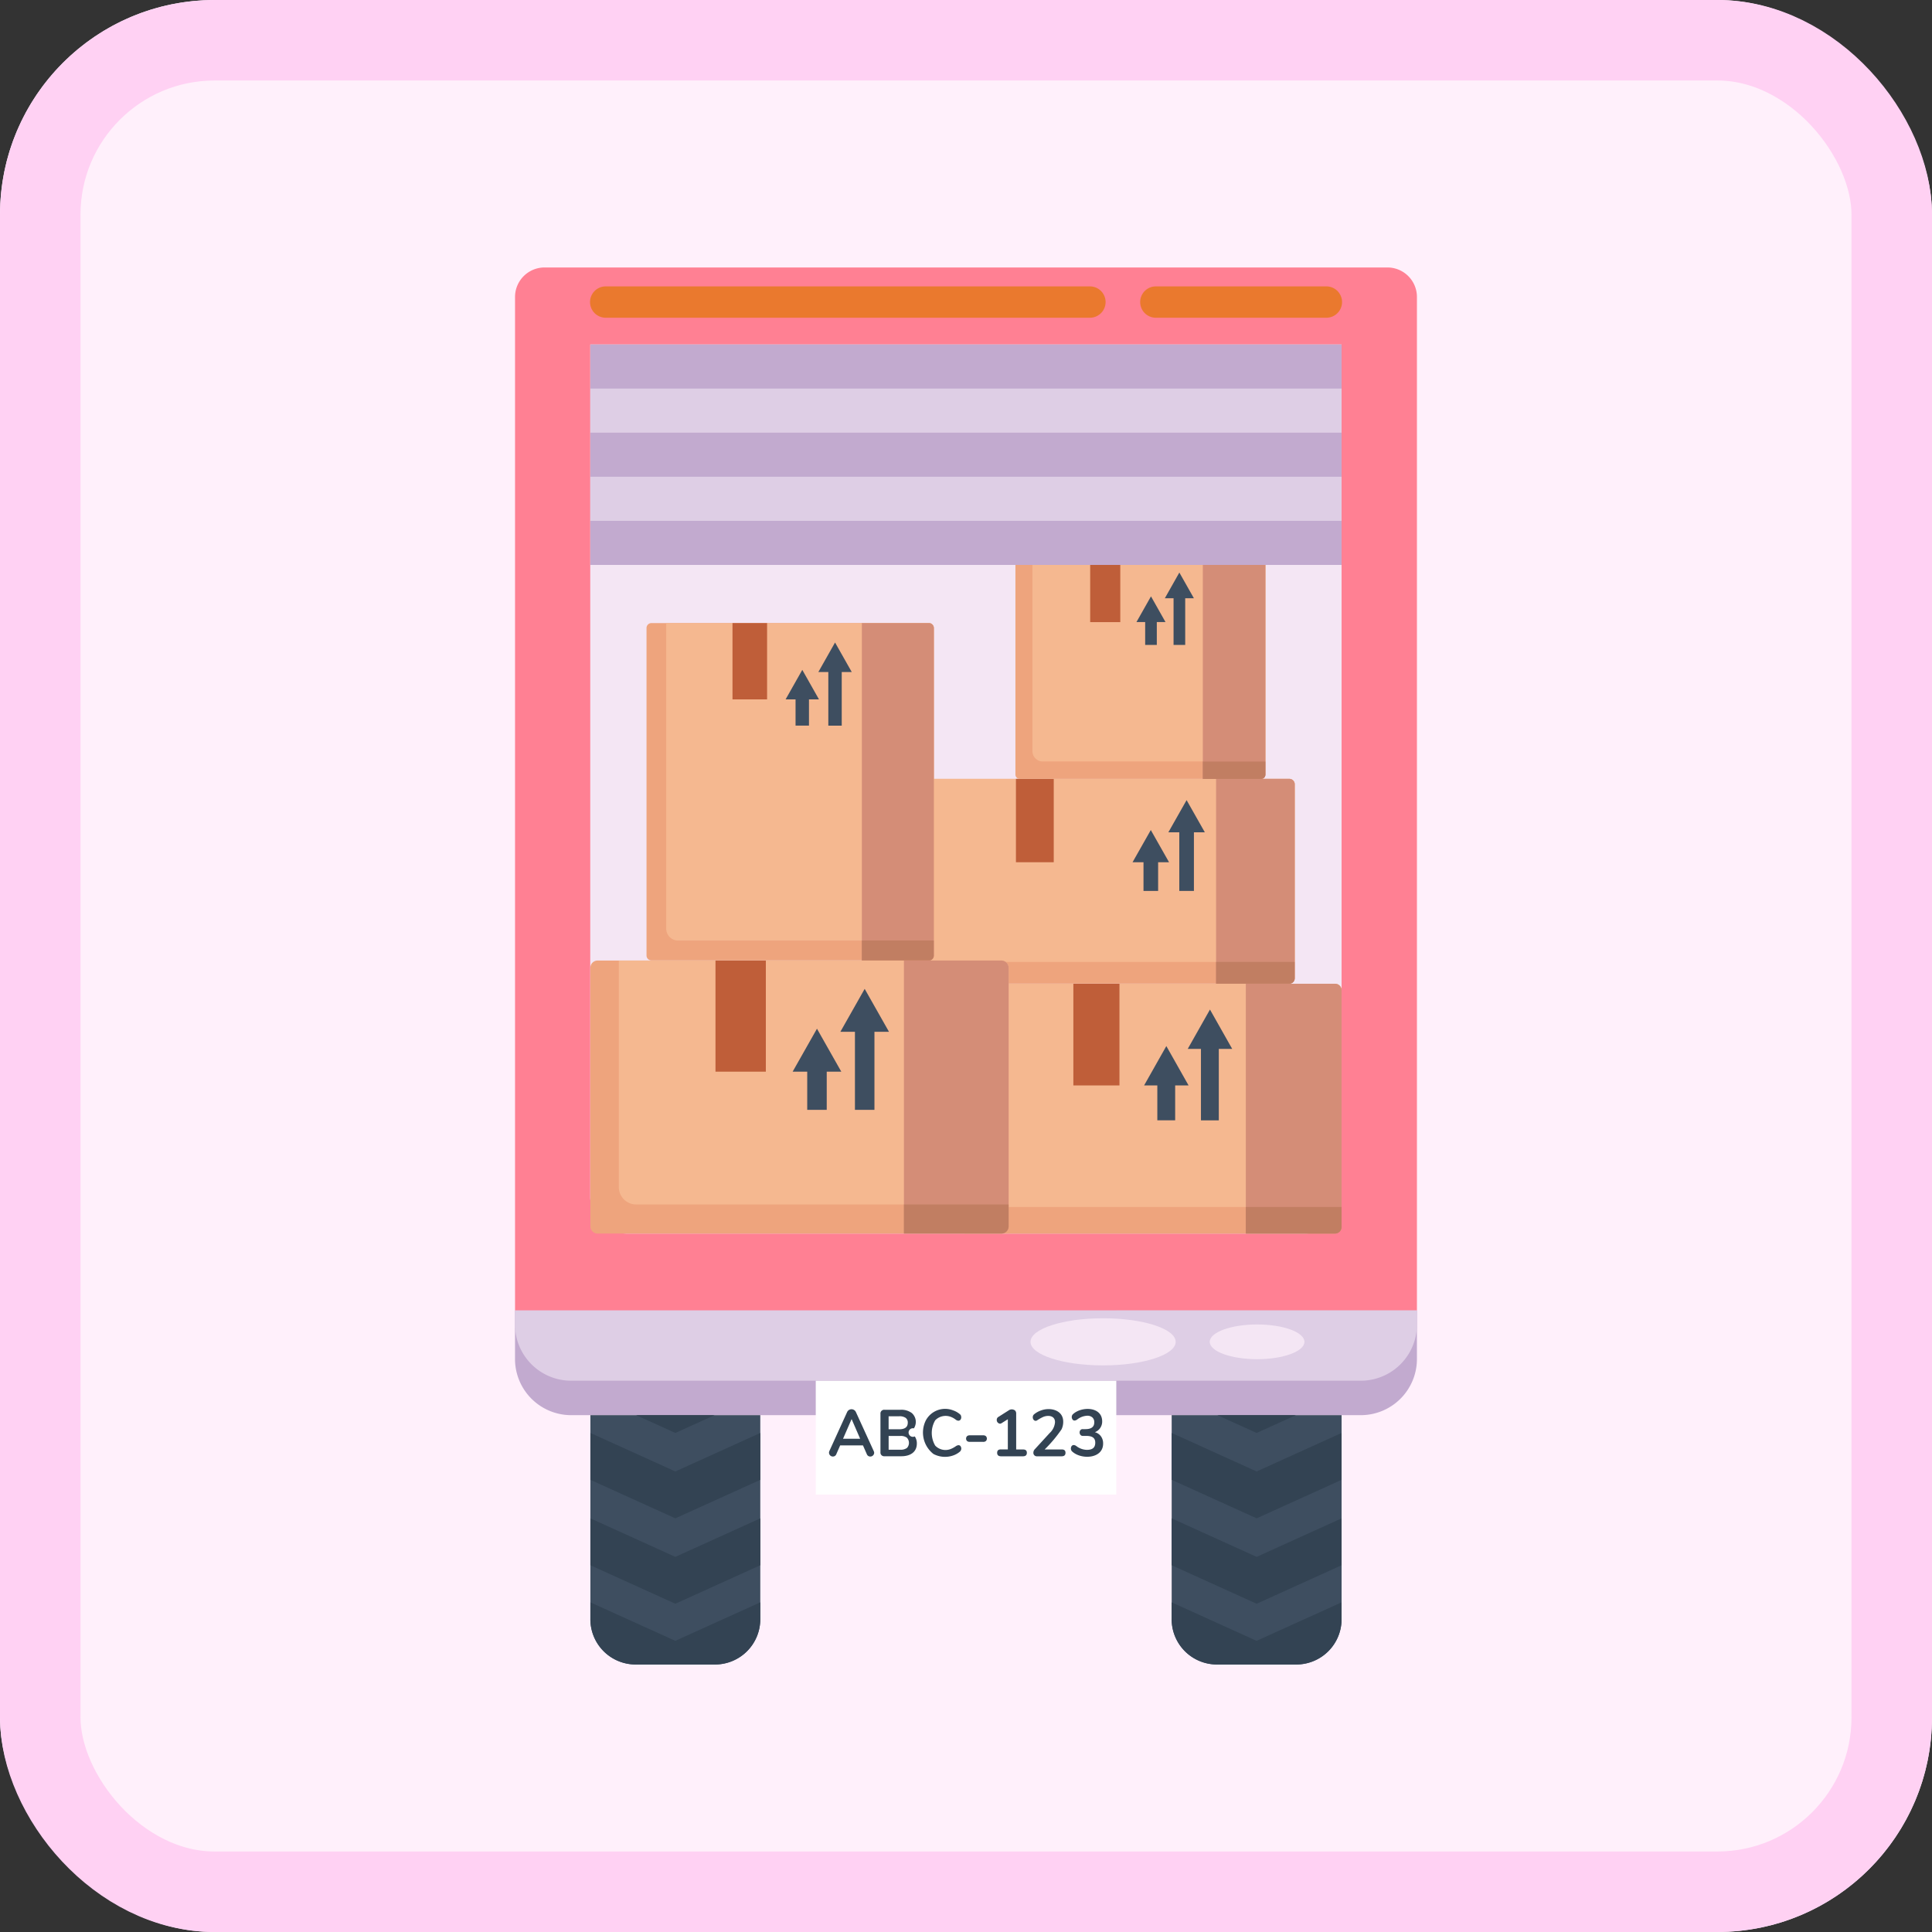 <svg xmlns="http://www.w3.org/2000/svg" width="72" height="72" viewBox="0 0 72 72">
    <rect x="0" y="0" width="72" height="72" fill="#333333" stroke="none"/>
    <g data-name="Group 12525">
        <g data-name="Rectangle 6152" style="fill:#fff0fb;stroke:#ffd1f3;stroke-width:3px">
            <rect width="72" height="72" rx="8" style="stroke:none"/>
            <rect x="1.5" y="1.5" width="69" height="69" rx="6.5" style="fill:none"/>
        </g>
        <g data-name="Group 12443">
            <g data-name="Group 12446">
                <path data-name="Path 18241" d="M160.768 52.506h-31.434a1.1 1.1 0 0 0-1.088 1.112v37.76h33.611v-37.76a1.1 1.1 0 0 0-1.089-1.112z" transform="translate(-109.052 -42.538)" style="fill:#ff8093"/>
                <g data-name="Group 12445">
                    <path data-name="Path 18242" d="M168.208 57.75h-18.045a.584.584 0 0 0 0 1.168h18.045a.584.584 0 0 0 0-1.168z" transform="translate(-127.59 -47.077)" style="fill:#ea792e"/>
                    <path data-name="Path 18243" d="M312.351 57.75H306a.584.584 0 0 0 0 1.168h6.355a.584.584 0 0 0 0-1.168z" transform="translate(-262.925 -47.077)" style="fill:#ea792e"/>
                </g>
            </g>
            <g data-name="Group 12465">
                <path data-name="Path 18244" d="M177.586 73.852h-28v31.754a1.365 1.365 0 0 0 1.35 1.38h25.3a1.365 1.365 0 0 0 1.35-1.38z" transform="translate(-127.589 -61.014)" style="fill:#f4e6f4"/>
                <g data-name="Group 12462">
                    <g data-name="Group 12449">
                        <g data-name="Group 12447">
                            <path data-name="Path 18245" d="M243 194.471v7.23a.2.2 0 0 1-.2.2h-15.68a.2.2 0 0 1-.2-.2v-7.23a.2.2 0 0 1 .2-.2h15.68a.2.2 0 0 1 .2.2z" transform="translate(-194.747 -165.243)" style="fill:#eea47d"/>
                            <path data-name="Path 18246" d="M248.251 194.471v6.62h-14.8a.485.485 0 0 1-.48-.49v-6.333h15.079a.2.2 0 0 1 .201.203z" transform="translate(-200.003 -165.243)" style="fill:#f5b890"/>
                            <path data-name="Path 18247" d="M329.592 194.268h-2.729v7.632h2.729a.2.2 0 0 0 .2-.2v-7.23a.2.2 0 0 0-.2-.202z" transform="translate(-281.543 -165.243)" style="fill:#d48d77"/>
                            <path data-name="Path 18248" d="M329.592 245.837h-2.729v-.814h2.928v.61a.2.2 0 0 1-.199.204z" transform="translate(-281.543 -209.175)" style="fill:#c17e62"/>
                        </g>
                        <g data-name="Group 12448">
                            <path data-name="Path 18249" d="M303.612 209.639v1.069h.545v-1.069h.407l-.68-1.2-.68 1.2z" transform="translate(-260.997 -177.506)" style="fill:#3e4e60"/>
                            <path data-name="Path 18250" d="M313.755 201.345v2.184h.545v-2.184h.407l-.68-1.2-.68 1.2z" transform="translate(-269.806 -170.327)" style="fill:#3e4e60"/>
                        </g>
                        <path data-name="Path 18251" d="M270.153 194.268h1.409v3.108h-1.409z" transform="translate(-232.292 -165.243)" style="fill:#bf5e39"/>
                    </g>
                    <g data-name="Group 12452">
                        <g data-name="Group 12450">
                            <path data-name="Path 18252" d="M268.265 251.322v8.814a.245.245 0 0 1-.242.248h-13.777a.245.245 0 0 1-.242-.248v-8.814a.245.245 0 0 1 .242-.248h13.776a.245.245 0 0 1 .243.248z" transform="translate(-218.268 -214.412)" style="fill:#eea47d"/>
                            <path data-name="Path 18253" d="M274.671 251.321v8.07h-12.706a.591.591 0 0 1-.585-.6v-7.72h13.048a.245.245 0 0 1 .243.25z" transform="translate(-224.674 -214.411)" style="fill:#f5b890"/>
                            <path data-name="Path 18254" d="M338.613 251.074h-3.327v9.309h3.327a.245.245 0 0 0 .242-.248v-8.814a.245.245 0 0 0-.242-.247z" transform="translate(-288.858 -214.412)" style="fill:#d48d77"/>
                            <path data-name="Path 18255" d="M338.613 313.938h-3.327v-.992h3.569v.744a.245.245 0 0 1-.242.248z" transform="translate(-288.858 -267.966)" style="fill:#c17e62"/>
                        </g>
                        <g data-name="Group 12451">
                            <path data-name="Path 18256" d="M306.943 269.812v1.3h.665v-1.3h.5l-.829-1.467-.829 1.467z" transform="translate(-263.813 -229.361)" style="fill:#3e4e60"/>
                            <path data-name="Path 18257" d="M319.307 259.7v2.662h.665V259.7h.5l-.829-1.467-.829 1.467z" transform="translate(-274.551 -220.61)" style="fill:#3e4e60"/>
                        </g>
                        <path data-name="Path 18258" d="M286.43 251.074h1.718v3.789h-1.718z" transform="translate(-246.429 -214.412)" style="fill:#bf5e39"/>
                    </g>
                    <g data-name="Group 12455">
                        <g data-name="Group 12453">
                            <path data-name="Path 18259" d="M176.225 151.271v12.2a.184.184 0 0 1-.182.186H165.7a.184.184 0 0 1-.182-.186v-12.2a.184.184 0 0 1 .182-.186h10.34a.184.184 0 0 1 .185.186z" transform="translate(-141.424 -127.865)" style="fill:#eea47d"/>
                            <path data-name="Path 18260" d="M181.034 151.271v11.646H171.5a.444.444 0 0 1-.439-.448v-11.384h9.794a.184.184 0 0 1 .179.186z" transform="translate(-146.233 -127.865)" style="fill:#f5b890"/>
                            <path data-name="Path 18261" d="M229.028 151.084h-2.5v12.577h2.5a.184.184 0 0 0 .182-.186v-12.2a.184.184 0 0 0-.182-.191z" transform="translate(-194.409 -127.864)" style="fill:#d48d77"/>
                            <path data-name="Path 18262" d="M229.028 239.848h-2.5v-.748h2.679v.558a.184.184 0 0 1-.179.19z" transform="translate(-194.409 -204.051)" style="fill:#c17e62"/>
                        </g>
                        <g data-name="Group 12454">
                            <path data-name="Path 18263" d="M205.257 165.149v.978h.5v-.978h.373l-.622-1.1-.622 1.1z" transform="translate(-175.609 -139.085)" style="fill:#3e4e60"/>
                            <path data-name="Path 18264" d="M214.538 157.56v2h.5v-2h.373l-.622-1.1-.622 1.1z" transform="translate(-183.669 -132.516)" style="fill:#3e4e60"/>
                        </g>
                        <path data-name="Path 18265" d="M189.86 151.084h1.289v2.844h-1.289z" transform="translate(-162.562 -127.864)" style="fill:#bf5e39"/>
                    </g>
                    <g data-name="Group 12458">
                        <g data-name="Group 12456">
                            <path data-name="Path 18266" d="M165.178 244.912v9.632a.268.268 0 0 1-.265.271h-15.056a.268.268 0 0 1-.265-.271v-9.632a.268.268 0 0 1 .265-.271h15.056a.268.268 0 0 1 .265.271z" transform="translate(-127.59 -208.844)" style="fill:#eea47d"/>
                            <path data-name="Path 18267" d="M172.179 244.911v8.819h-13.887a.646.646 0 0 1-.639-.653v-8.437h14.26a.268.268 0 0 1 .266.271z" transform="translate(-134.591 -208.843)" style="fill:#f5b890"/>
                            <path data-name="Path 18268" d="M242.062 244.641h-3.636v10.174h3.636a.268.268 0 0 0 .265-.271v-9.632a.268.268 0 0 0-.265-.271z" transform="translate(-204.739 -208.844)" style="fill:#d48d77"/>
                            <path data-name="Path 18269" d="M242.062 313.344h-3.636v-1.084h3.9v.813a.268.268 0 0 1-.264.271z" transform="translate(-204.739 -267.373)" style="fill:#c17e62"/>
                        </g>
                        <g data-name="Group 12457">
                            <path data-name="Path 18270" d="M207.449 265.119v1.424h.727v-1.424h.542l-.906-1.6-.906 1.6z" transform="translate(-177.366 -225.182)" style="fill:#3e4e60"/>
                            <path data-name="Path 18271" d="M220.963 254.07v2.909h.727v-2.909h.542l-.906-1.6-.906 1.6z" transform="translate(-189.102 -215.618)" style="fill:#3e4e60"/>
                        </g>
                        <path data-name="Path 18272" d="M185.031 244.64h1.877v4.141h-1.877z" transform="translate(-158.367 -208.843)" style="fill:#bf5e39"/>
                    </g>
                    <g data-name="Group 12461">
                        <g data-name="Group 12459">
                            <path data-name="Path 18273" d="M279.327 132.56v7.994a.16.16 0 0 1-.158.162h-9a.16.16 0 0 1-.158-.162v-7.994a.16.16 0 0 1 .158-.162h9a.16.16 0 0 1 .158.162z" transform="translate(-232.169 -111.69)" style="fill:#eea47d"/>
                            <path data-name="Path 18274" d="M283.512 132.56v7.508h-8.3a.386.386 0 0 1-.382-.39V132.4h8.524a.16.16 0 0 1 .158.16z" transform="translate(-236.354 -111.69)" style="fill:#f5b890"/>
                            <path data-name="Path 18275" d="M325.285 132.4h-2.173v8.317h2.173a.16.16 0 0 0 .158-.162v-7.995a.16.16 0 0 0-.158-.16z" transform="translate(-278.286 -111.69)" style="fill:#d48d77"/>
                            <path data-name="Path 18276" d="M325.285 190.1h-2.173v-.648h2.332v.486a.16.16 0 0 1-.159.162z" transform="translate(-278.286 -161.072)" style="fill:#c17e62"/>
                        </g>
                        <g data-name="Group 12460">
                            <path data-name="Path 18277" d="M304.6 144.639v.851h.434v-.851h.324l-.541-.958-.542.958z" transform="translate(-261.923 -121.456)" style="fill:#3e4e60"/>
                            <path data-name="Path 18278" d="M312.673 138.034v1.739h.434v-1.739h.324l-.542-.958-.541.958z" transform="translate(-268.938 -115.739)" style="fill:#3e4e60"/>
                        </g>
                        <path data-name="Path 18279" d="M291.195 132.4h1.122v2.475h-1.122z" transform="translate(-250.567 -111.69)" style="fill:#bf5e39"/>
                    </g>
                </g>
                <g data-name="Group 12464">
                    <path data-name="Path 18280" d="M149.591 73.852h27.995v8.215h-27.995z" transform="translate(-127.589 -61.014)" style="fill:#c2aacf"/>
                    <g data-name="Group 12463">
                        <path data-name="Path 18281" d="M149.591 86.074h27.995v1.643h-27.995z" transform="translate(-127.589 -71.593)" style="fill:#decee5"/>
                        <path data-name="Path 18282" d="M149.591 110.52h27.995v1.643h-27.995z" transform="translate(-127.589 -92.753)" style="fill:#decee5"/>
                    </g>
                </g>
            </g>
            <g data-name="Group 12467">
                <path data-name="Path 18283" d="M161.855 341.665v1.783a2.094 2.094 0 0 1-2.071 2.116h-29.47a2.094 2.094 0 0 1-2.071-2.116v-1.783z" transform="translate(-109.05 -292.825)" style="fill:#c2aacf"/>
                <path data-name="Path 18284" d="M161.855 341.665v.5a2.093 2.093 0 0 1-2.071 2.115h-29.47a2.093 2.093 0 0 1-2.071-2.115v-.5z" transform="translate(-109.05 -292.825)" style="fill:#decee5"/>
                <g data-name="Group 12466" transform="translate(38.404 49.128)">
                    <ellipse data-name="Ellipse 543" cx="2.705" cy=".878" rx="2.705" ry=".878" style="fill:#f4e6f4"/>
                    <ellipse data-name="Ellipse 544" cx="1.764" cy=".647" rx="1.764" ry=".647" transform="translate(6.68 .231)" style="fill:#f4e6f4"/>
                </g>
            </g>
            <g data-name="Group 12469">
                <path data-name="Path 18285" d="M154.254 379.965h-2.995a1.687 1.687 0 0 1-1.668-1.705v-7.586h6.332v7.586a1.687 1.687 0 0 1-1.669 1.705z" transform="translate(-127.589 -317.935)" style="fill:#3e4e60"/>
                <g data-name="Group 12468">
                    <path data-name="Path 18286" d="m155.923 377.356-3.166 1.435-3.166-1.435v-1.747l3.166 1.435 3.166-1.435z" transform="translate(-127.589 -322.207)" style="fill:#334353"/>
                    <path data-name="Path 18287" d="m155.923 401.028-3.166 1.435-3.166-1.435v-1.747l3.166 1.435 3.166-1.435z" transform="translate(-127.589 -342.696)" style="fill:#334353"/>
                    <path data-name="Path 18288" d="M155.92 422.566v.61a1.687 1.687 0 0 1-1.668 1.706h-2.994a1.687 1.687 0 0 1-1.669-1.706v-.61l3.166 1.434z" transform="translate(-127.587 -362.851)" style="fill:#334353"/>
                    <path data-name="Path 18289" d="m165.461 370.674-1.463.663-1.463-.663z" transform="translate(-138.83 -317.935)" style="fill:#334353"/>
                </g>
            </g>
            <g data-name="Group 12471">
                <path data-name="Path 18290" d="M318.95 379.965h-2.995a1.687 1.687 0 0 1-1.668-1.705v-7.586h6.332v7.586a1.687 1.687 0 0 1-1.669 1.705z" transform="translate(-270.622 -317.935)" style="fill:#3e4e60"/>
                <g data-name="Group 12470">
                    <path data-name="Path 18291" d="m320.619 377.356-3.166 1.435-3.166-1.435v-1.747l3.166 1.435 3.166-1.435z" transform="translate(-270.622 -322.207)" style="fill:#334353"/>
                    <path data-name="Path 18292" d="m320.619 401.028-3.166 1.435-3.166-1.435v-1.747l3.166 1.435 3.166-1.435z" transform="translate(-270.622 -342.696)" style="fill:#334353"/>
                    <path data-name="Path 18293" d="M320.616 422.566v.61a1.687 1.687 0 0 1-1.668 1.706h-2.995a1.687 1.687 0 0 1-1.669-1.706v-.61l3.167 1.434z" transform="translate(-270.62 -362.851)" style="fill:#334353"/>
                    <path data-name="Path 18294" d="m330.157 370.674-1.463.663-1.463-.663z" transform="translate(-281.863 -317.935)" style="fill:#334353"/>
                </g>
            </g>
            <g data-name="Group 12473">
                <path data-name="Path 18295" d="M213.442 361.143h11.2v4.241h-11.2z" transform="translate(-183.041 -309.685)" style="fill:#fff"/>
                <g data-name="Group 12472">
                    <path data-name="Path 18296" d="M218.851 370.665a.145.145 0 0 1-.22.115.139.139 0 0 1-.053-.065l-.145-.33h-.849l-.145.33a.139.139 0 0 1-.053.065.144.144 0 0 1-.207-.179l.666-1.462a.18.18 0 0 1 .323 0l.668 1.462a.155.155 0 0 1 .015.064zm-1.16-.528h.637l-.318-.732z" transform="translate(-186.273 -316.52)" style="fill:#334353"/>
                    <path data-name="Path 18297" d="M233.041 370.138a.448.448 0 0 1 .081.271c0 .332-.264.475-.584.473h-.622a.137.137 0 0 1-.15-.15V369.3a.138.138 0 0 1 .15-.15h.6a.653.653 0 0 1 .416.12.44.44 0 0 1 .08.573.16.16 0 1 0 .031.3zm-.971-.261h.393q.321 0 .321-.244a.212.212 0 0 0-.08-.182.4.4 0 0 0-.241-.059h-.393zm.68.7a.279.279 0 0 0 0-.387.383.383 0 0 0-.245-.064h-.434v.513h.434a.394.394 0 0 0 .245-.064z" transform="translate(-198.954 -316.612)" style="fill:#334353"/>
                    <path data-name="Path 18298" d="M244.26 370.646a1.013 1.013 0 0 1-.283-1.256.815.815 0 0 1 1.013-.37.773.773 0 0 1 .249.139.14.14 0 0 1 .043.052c.049.137-.054.255-.186.16a.713.713 0 0 0-.193-.11.54.54 0 0 0-.578.129.928.928 0 0 0 0 .944.529.529 0 0 0 .572.128.919.919 0 0 0 .2-.109c.052-.033.125-.058.169 0a.153.153 0 0 1-.027.21.772.772 0 0 1-.249.139.919.919 0 0 1-.73-.056z" transform="translate(-209.472 -316.46)" style="fill:#334353"/>
                    <path data-name="Path 18299" d="M256.063 376.471a.132.132 0 0 1 0-.179.147.147 0 0 1 .1-.033h.5a.147.147 0 0 1 .105.033.132.132 0 0 1 0 .179.151.151 0 0 1-.105.032h-.5a.15.15 0 0 1-.1-.032z" transform="translate(-220.025 -322.769)" style="fill:#334353"/>
                    <path data-name="Path 18300" d="M265.842 370.671q0 .131-.145.131h-.815q-.147 0-.147-.131t.147-.126h.251v-1.124l-.232.146a.123.123 0 0 1-.06.02.137.137 0 0 1-.121-.143.124.124 0 0 1 .063-.111l.374-.237a.2.2 0 0 1 .246 0 .159.159 0 0 1 .041.116v1.336h.253q.145-.003.145.123z" transform="translate(-227.574 -316.53)" style="fill:#334353"/>
                    <path data-name="Path 18301" d="M276.12 370.606q0 .131-.145.131h-.917a.127.127 0 0 1-.135-.133.189.189 0 0 1 .056-.133l.55-.6a.614.614 0 0 0 .2-.4c.006-.254-.259-.278-.443-.2a1.72 1.72 0 0 0-.235.133c-.08.042-.153-.039-.15-.122a.139.139 0 0 1 .056-.116.831.831 0 0 1 .248-.137c.349-.131.834-.017.83.423a.65.65 0 0 1-.063.282 5.039 5.039 0 0 1-.629.748h.637q.14-.002.14.124z" transform="translate(-236.412 -316.465)" style="fill:#334353"/>
                    <path data-name="Path 18302" d="M286.843 370a.447.447 0 0 1 .081.272c0 .571-.809.605-1.146.3-.088-.066-.068-.238.046-.247a.185.185 0 0 1 .1.037.668.668 0 0 0 .393.143c.192 0 .312-.067.314-.264s-.134-.254-.33-.256h-.137c-.109 0-.149-.141-.086-.215a.1.1 0 0 1 .086-.037h.1q.331 0 .33-.254a.235.235 0 0 0-.07-.182.275.275 0 0 0-.193-.064.659.659 0 0 0-.376.143.183.183 0 0 1-.1.037c-.061 0-.1-.069-.1-.131a.144.144 0 0 1 .056-.116c.322-.287 1.074-.277 1.078.274a.423.423 0 0 1-.273.407.4.4 0 0 1 .227.153z" transform="translate(-245.814 -316.473)" style="fill:#334353"/>
                </g>
            </g>
        </g>
    </g>
</svg>
